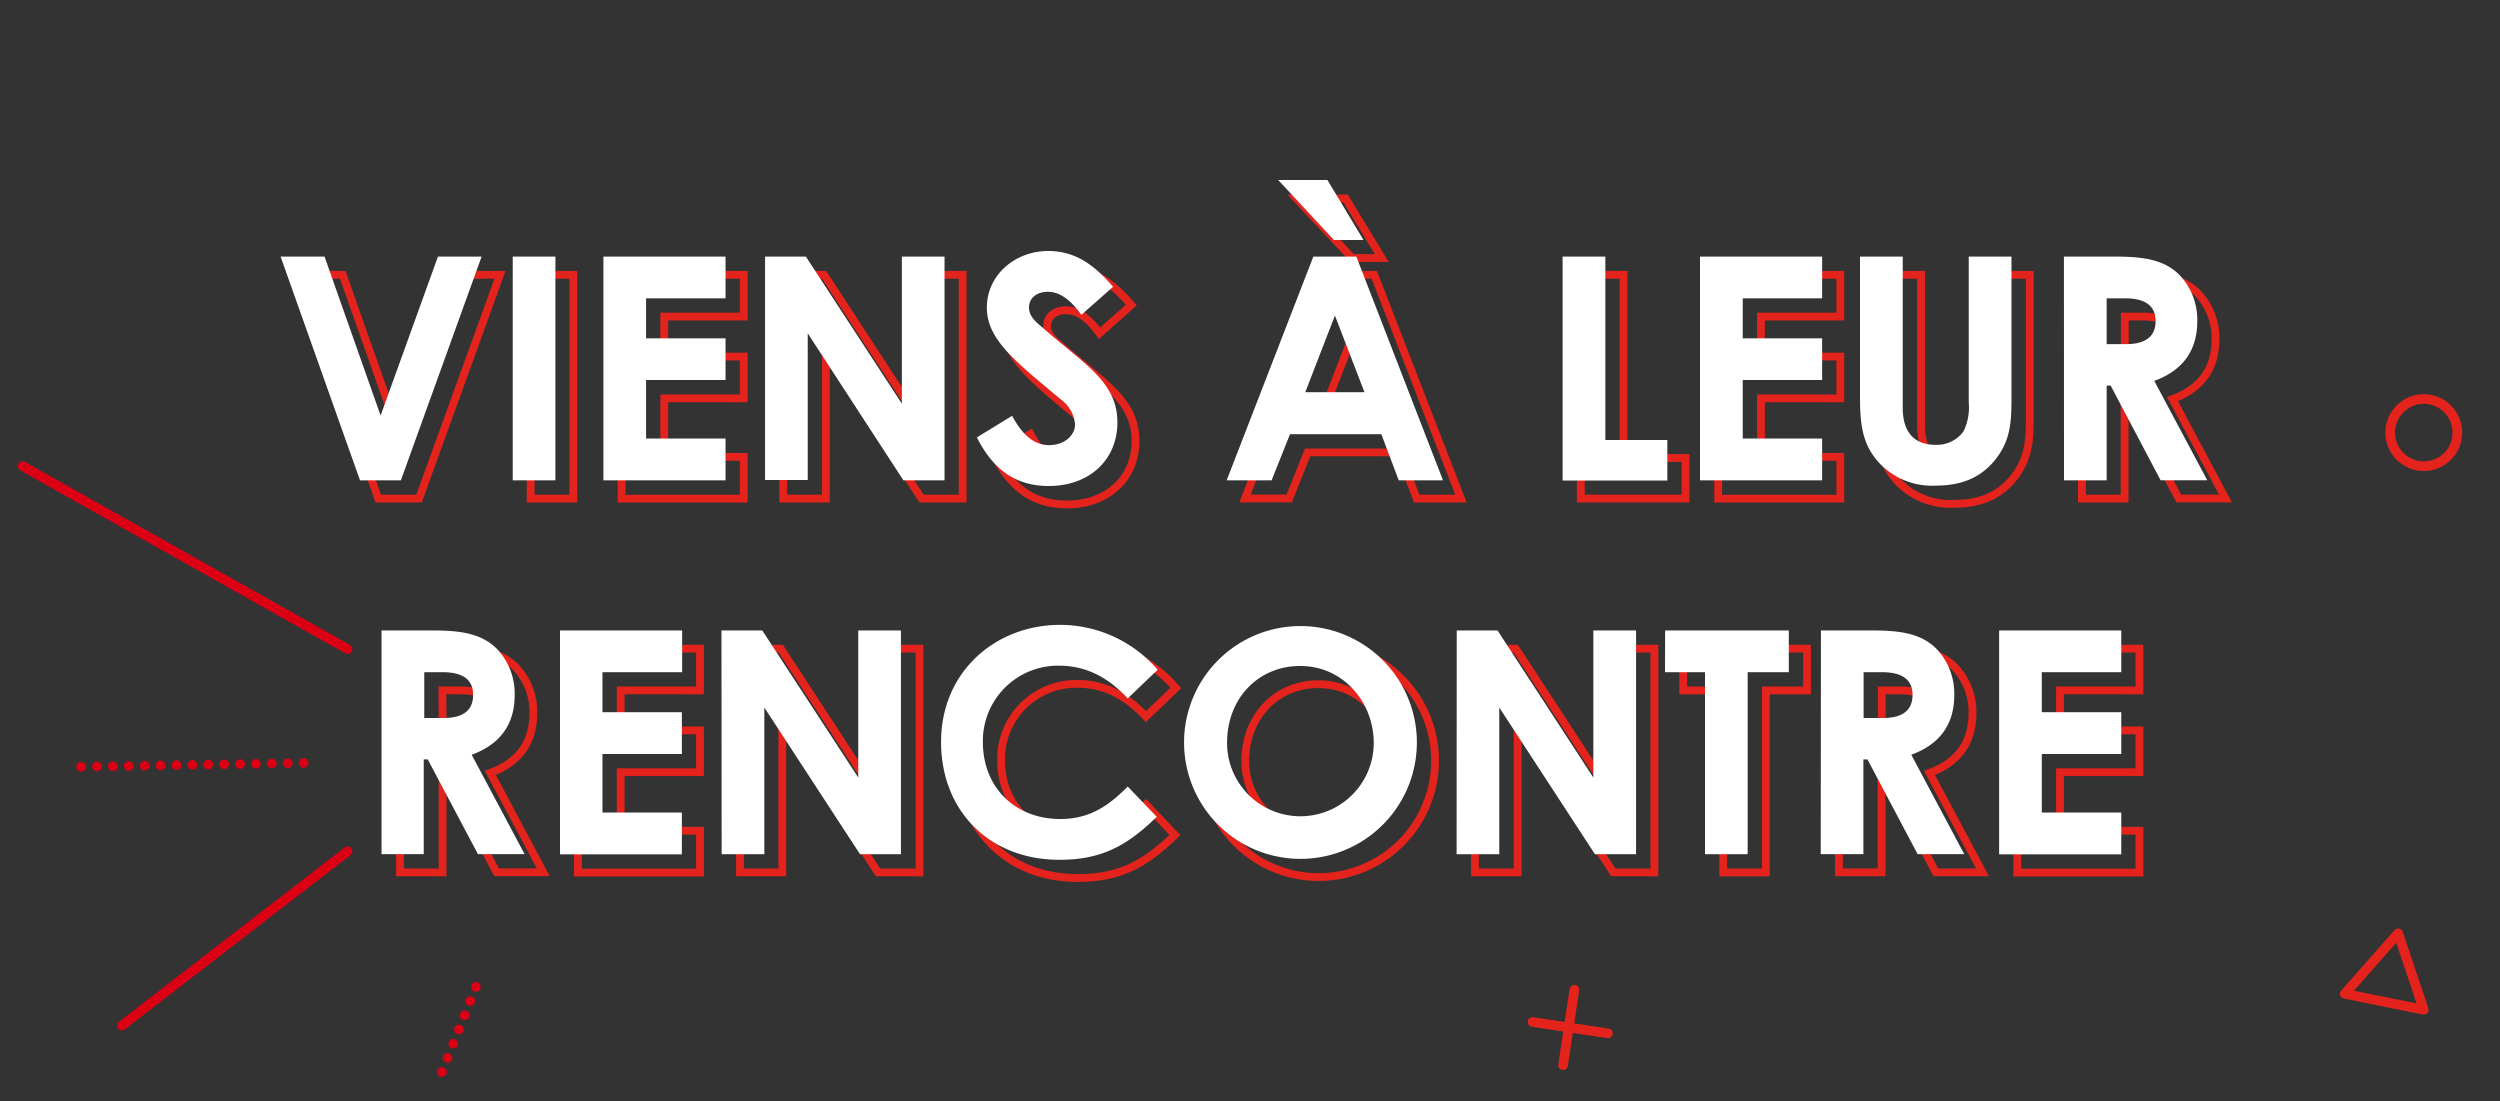 <svg xmlns="http://www.w3.org/2000/svg" viewBox="0 0 375 165.18"><rect x="0" y="0" width="375" height="165.18" fill="#333333" stroke="none"/><g style="isolation:isolate"><path d="M44.82,41.22h6.59l8.41,23.84,8.6-23.84H75L62.86,74.78H56.74Z" style="fill:none;stroke:#e4231c;stroke-width:1.17px"></path><path d="M79.64,41.22H86V74.78h-6.4Z" style="fill:none;stroke:#e4231c;stroke-width:1.17px"></path><path d="M93.24,41.22h18.32v6.26H99.64v6h11.92v6.27H99.64v8.78h11.92v6.27H93.24Z" style="fill:none;stroke:#e4231c;stroke-width:1.17px"></path><path d="M117.49,41.22h6.12L138,63.28V41.22h6.4V74.78h-6.17l-14.35-22v22h-6.4Z" style="fill:none;stroke:#e4231c;stroke-width:1.17px"></path><path d="M154.55,65.1c1.54,2.9,3.32,4.4,5.56,4.4S164,68.09,164,66.36a5.23,5.23,0,0,0-2.15-3.73c-7-5.85-11.08-9-11.08-13.79s4.16-8.46,9.21-8.46c4.25,0,7.06,2.29,9.72,5.37L164.92,50c-1.58-2.24-3.22-3.46-5-3.46s-2.85,1-2.85,2.34,1,2.15,2,3c6.26,5.51,11.26,8.13,11.26,14.25,0,5.61-4.2,9.54-10.28,9.54-4.91,0-8.32-2.39-10.8-7.29Z" style="fill:none;stroke:#e4231c;stroke-width:1.17px"></path><path d="M199.69,41.22h6.45l13,33.56h-6.64l-2.62-6.92H196.14l-2.76,6.92h-6.63Zm2.15-11.45,5.42,8.93h-4.44l-8.36-8.93ZM203,50.1l-4.44,11.5h8.88Z" style="fill:none;stroke:#e4231c;stroke-width:1.17px"></path><path d="M237.12,41.22h6.41V68.7h9.3v6.08H237.12Z" style="fill:none;stroke:#e4231c;stroke-width:1.17px"></path><path d="M257.73,41.22h18.32v6.26H264.14v6h11.91v6.27H264.14v8.78h11.91v6.27H257.73Z" style="fill:none;stroke:#e4231c;stroke-width:1.17px"></path><path d="M281.75,41.22h6.41V63.93c0,3.65,1.77,5.52,4.86,5.52a4.94,4.94,0,0,0,4.25-2,8.26,8.26,0,0,0,.79-4.39V41.22h6.41V62.58c0,3.69-.19,6.49-2.71,9.44-2.15,2.48-5,3.55-8.6,3.55a10.87,10.87,0,0,1-8.32-3.18c-2.71-2.8-3.09-5.84-3.09-10.19Z" style="fill:none;stroke:#e4231c;stroke-width:1.17px"></path><path d="M312.32,41.22h7.8c4.25,0,7.25.51,9.49,2.71a9.75,9.75,0,0,1,2.71,7c0,4.39-2.2,7.39-6.45,8.93l7.95,14.91h-7l-7.52-14.21h-.61V74.78h-6.4Zm6.4,13.13h2.94c2.9,0,4.4-1.17,4.4-3.46s-1.54-3.41-4.58-3.41h-2.76Z" style="fill:none;stroke:#e4231c;stroke-width:1.17px"></path><path d="M60,97.3h7.81c4.25,0,7.24.51,9.48,2.71A9.7,9.7,0,0,1,80,107c0,4.39-2.2,7.38-6.45,8.93l7.94,14.91h-7L67,116.65h-.61v14.21H60Zm6.4,13.13h3c2.9,0,4.39-1.17,4.39-3.46s-1.54-3.41-4.58-3.41H66.36Z" style="fill:none;stroke:#e4231c;stroke-width:1.17px"></path><path d="M86.69,97.3H105v6.26H93.1v6H105v6.27H93.1v8.78H105v6.27H86.69Z" style="fill:none;stroke:#e4231c;stroke-width:1.17px"></path><path d="M111,97.3h6.12l14.39,22.06V97.3h6.41v33.56H131.7l-14.35-22v22H111Z" style="fill:none;stroke:#e4231c;stroke-width:1.17px"></path><path d="M176.24,125.25c-4.45,4.34-8.28,6.45-14.59,6.45-10.51,0-17.76-7.34-17.76-17.67,0-10.61,8.23-17.57,17.86-17.57a19.33,19.33,0,0,1,14.63,6.73l-4.49,4.3c-3-3.23-6.36-4.91-10.28-4.91A11.29,11.29,0,0,0,150.16,114c0,6.92,5,11.54,11.59,11.54,4.16,0,7-1.68,10.14-4.86Z" style="fill:none;stroke:#e4231c;stroke-width:1.17px"></path><path d="M215.26,114.17a17.46,17.46,0,1,1-34.92-.14,17.46,17.46,0,1,1,34.92.14Zm-28.47,0a11,11,0,1,0,22,0c0-6.17-4.63-11.54-11-11.54C191.75,102.58,186.79,107.25,186.79,114.17Z" style="fill:none;stroke:#e4231c;stroke-width:1.17px"></path><path d="M221.24,97.3h6.12l14.39,22.06V97.3h6.41v33.56H242l-14.35-22v22h-6.4Z" style="fill:none;stroke:#e4231c;stroke-width:1.17px"></path><path d="M252.5,97.3h18.55v6.26h-6.17v27.3h-6.4v-27.3h-6Z" style="fill:none;stroke:#e4231c;stroke-width:1.17px"></path><path d="M275.87,97.3h7.8c4.25,0,7.25.51,9.49,2.71a9.73,9.73,0,0,1,2.71,7c0,4.39-2.2,7.38-6.45,8.93l7.95,14.91h-7l-7.52-14.21h-.61v14.21h-6.4Zm6.4,13.13h2.94c2.9,0,4.4-1.17,4.4-3.46s-1.55-3.41-4.58-3.41h-2.76Z" style="fill:none;stroke:#e4231c;stroke-width:1.17px"></path><path d="M302.6,97.3h18.32v6.26H309v6h11.92v6.27H309v8.78h11.92v6.27H302.6Z" style="fill:none;stroke:#e4231c;stroke-width:1.17px"></path></g><g style="isolation:isolate"><g style="isolation:isolate"><path d="M42.09,38.49h6.59l8.41,23.84,8.6-23.84h6.55L60.13,72.05H54Z" style="fill:#fff"></path><path d="M76.91,38.49h6.4V72.05h-6.4Z" style="fill:#fff"></path><path d="M90.51,38.49h18.32v6.26H96.91v6h11.92V57H96.91v8.78h11.92v6.27H90.51Z" style="fill:#fff"></path><path d="M114.76,38.49h6.12l14.4,22.06V38.49h6.4V72.05h-6.17L121.16,50v22h-6.4Z" style="fill:#fff"></path><path d="M151.82,62.37c1.54,2.9,3.32,4.4,5.56,4.4s3.88-1.41,3.88-3.14a5.23,5.23,0,0,0-2.15-3.73c-7-5.85-11.08-9-11.08-13.79s4.16-8.46,9.21-8.46c4.25,0,7.06,2.29,9.72,5.37l-4.76,4.21c-1.59-2.24-3.23-3.46-5-3.46s-2.85,1-2.85,2.34,1,2.15,2,3c6.26,5.51,11.26,8.13,11.26,14.25,0,5.61-4.2,9.54-10.28,9.54-4.91,0-8.32-2.38-10.8-7.29Z" style="fill:#fff"></path><path d="M197,38.49h6.45l13,33.56h-6.64l-2.61-6.92h-13.7l-2.76,6.92H184ZM199.11,27,204.53,36h-4.44L191.73,27Zm1.13,20.33-4.45,11.5h8.88Z" style="fill:#fff"></path><path d="M234.39,38.49h6.41V66h9.3v6.08H234.39Z" style="fill:#fff"></path><path d="M255,38.49h18.32v6.26H261.41v6h11.91V57H261.41v8.78h11.91v6.27H255Z" style="fill:#fff"></path><path d="M279,38.49h6.41V61.2c0,3.65,1.77,5.52,4.86,5.52a4.94,4.94,0,0,0,4.25-2,8.26,8.26,0,0,0,.79-4.39V38.49h6.41V59.85c0,3.69-.19,6.5-2.71,9.44-2.15,2.48-5,3.55-8.6,3.55a10.87,10.87,0,0,1-8.32-3.18c-2.71-2.8-3.09-5.84-3.09-10.19Z" style="fill:#fff"></path><path d="M309.59,38.49h7.8c4.26,0,7.25.51,9.49,2.71a9.75,9.75,0,0,1,2.71,7c0,4.39-2.2,7.39-6.45,8.93l7.95,14.91h-7L316.6,57.84H316V72.05h-6.4ZM316,51.62h2.94c2.9,0,4.4-1.17,4.4-3.46s-1.55-3.41-4.58-3.41H316Z" style="fill:#fff"></path><path d="M57.23,94.57H65c4.25,0,7.24.51,9.49,2.71a9.75,9.75,0,0,1,2.71,7c0,4.39-2.2,7.39-6.45,8.93l7.94,14.91h-7l-7.53-14.21h-.6v14.21H57.23Zm6.41,13.13h2.94c2.9,0,4.39-1.17,4.39-3.46s-1.54-3.41-4.58-3.41H63.64Z" style="fill:#fff"></path><path d="M84,94.57h18.32v6.26H90.37v6h11.91v6.27H90.37v8.78h11.91v6.27H84Z" style="fill:#fff"></path><path d="M108.22,94.57h6.12l14.4,22.06V94.57h6.4v33.56H129l-14.35-22v22h-6.4Z" style="fill:#fff"></path><path d="M173.51,122.52c-4.44,4.34-8.28,6.45-14.59,6.45-10.51,0-17.76-7.34-17.76-17.67,0-10.61,8.23-17.57,17.86-17.57a19.33,19.33,0,0,1,14.63,6.73l-4.49,4.3c-3-3.23-6.36-4.91-10.28-4.91a11.29,11.29,0,0,0-11.45,11.45c0,6.92,4.95,11.55,11.59,11.55,4.16,0,7-1.69,10.14-4.87Z" style="fill:#fff"></path><path d="M212.53,111.44a17.46,17.46,0,1,1-34.92-.14,17.46,17.46,0,1,1,34.92.14Zm-28.47,0a11,11,0,1,0,22,0c0-6.17-4.63-11.54-11-11.54C189,99.85,184.06,104.52,184.06,111.44Z" style="fill:#fff"></path><path d="M218.51,94.57h6.12L239,116.63V94.57h6.41v33.56h-6.17l-14.35-22v22h-6.4Z" style="fill:#fff"></path><path d="M249.77,94.57h18.55v6.26h-6.17v27.3h-6.4v-27.3h-6Z" style="fill:#fff"></path><path d="M273.14,94.57h7.8c4.26,0,7.25.51,9.49,2.71a9.75,9.75,0,0,1,2.71,7c0,4.39-2.2,7.39-6.45,8.93l7.95,14.91h-7l-7.52-14.21h-.61v14.21h-6.4Zm6.4,13.13h2.94c2.9,0,4.4-1.17,4.4-3.46s-1.54-3.41-4.58-3.41h-2.76Z" style="fill:#fff"></path><path d="M299.87,94.57h18.32v6.26H306.27v6h11.92v6.27H306.27v8.78h11.92v6.27H299.87Z" style="fill:#fff"></path></g></g><line x1="52.14" y1="97.37" x2="3.41" y2="69.93" style="fill:none;stroke:#db0013;stroke-linecap:round;stroke-linejoin:round;stroke-width:1.45px"></line><line x1="45.55" y1="114.44" x2="10.97" y2="115.04" style="fill:none;stroke:#db0013;stroke-linecap:round;stroke-linejoin:round;stroke-width:1.45px;stroke-dasharray:0,2.385"></line><line x1="52.14" y1="127.69" x2="18.28" y2="153.84" style="fill:none;stroke:#db0013;stroke-linecap:round;stroke-linejoin:round;stroke-width:1.45px"></line><line x1="71.38" y1="148.04" x2="65.86" y2="161.87" style="fill:none;stroke:#db0013;stroke-linecap:round;stroke-linejoin:round;stroke-width:1.45px;stroke-dasharray:0,2.291"></line><line x1="236.16" y1="148.46" x2="234.46" y2="159.77" style="fill:none;stroke:#e4231c;stroke-linecap:round;stroke-linejoin:round;stroke-width:1.45px"></line><line x1="229.88" y1="153.3" x2="241.18" y2="155" style="fill:none;stroke:#e4231c;stroke-linecap:round;stroke-linejoin:round;stroke-width:1.45px"></line><path d="M363.57,151.47,359.72,140l-8,9.07Z" style="fill:none;stroke:#e4231c;stroke-linecap:round;stroke-linejoin:round;stroke-width:1.45px"></path><circle cx="363.57" cy="64.89" r="5.04" style="fill:none;stroke:#e4231c;stroke-linecap:round;stroke-linejoin:round;stroke-width:1.45px"></circle></svg>